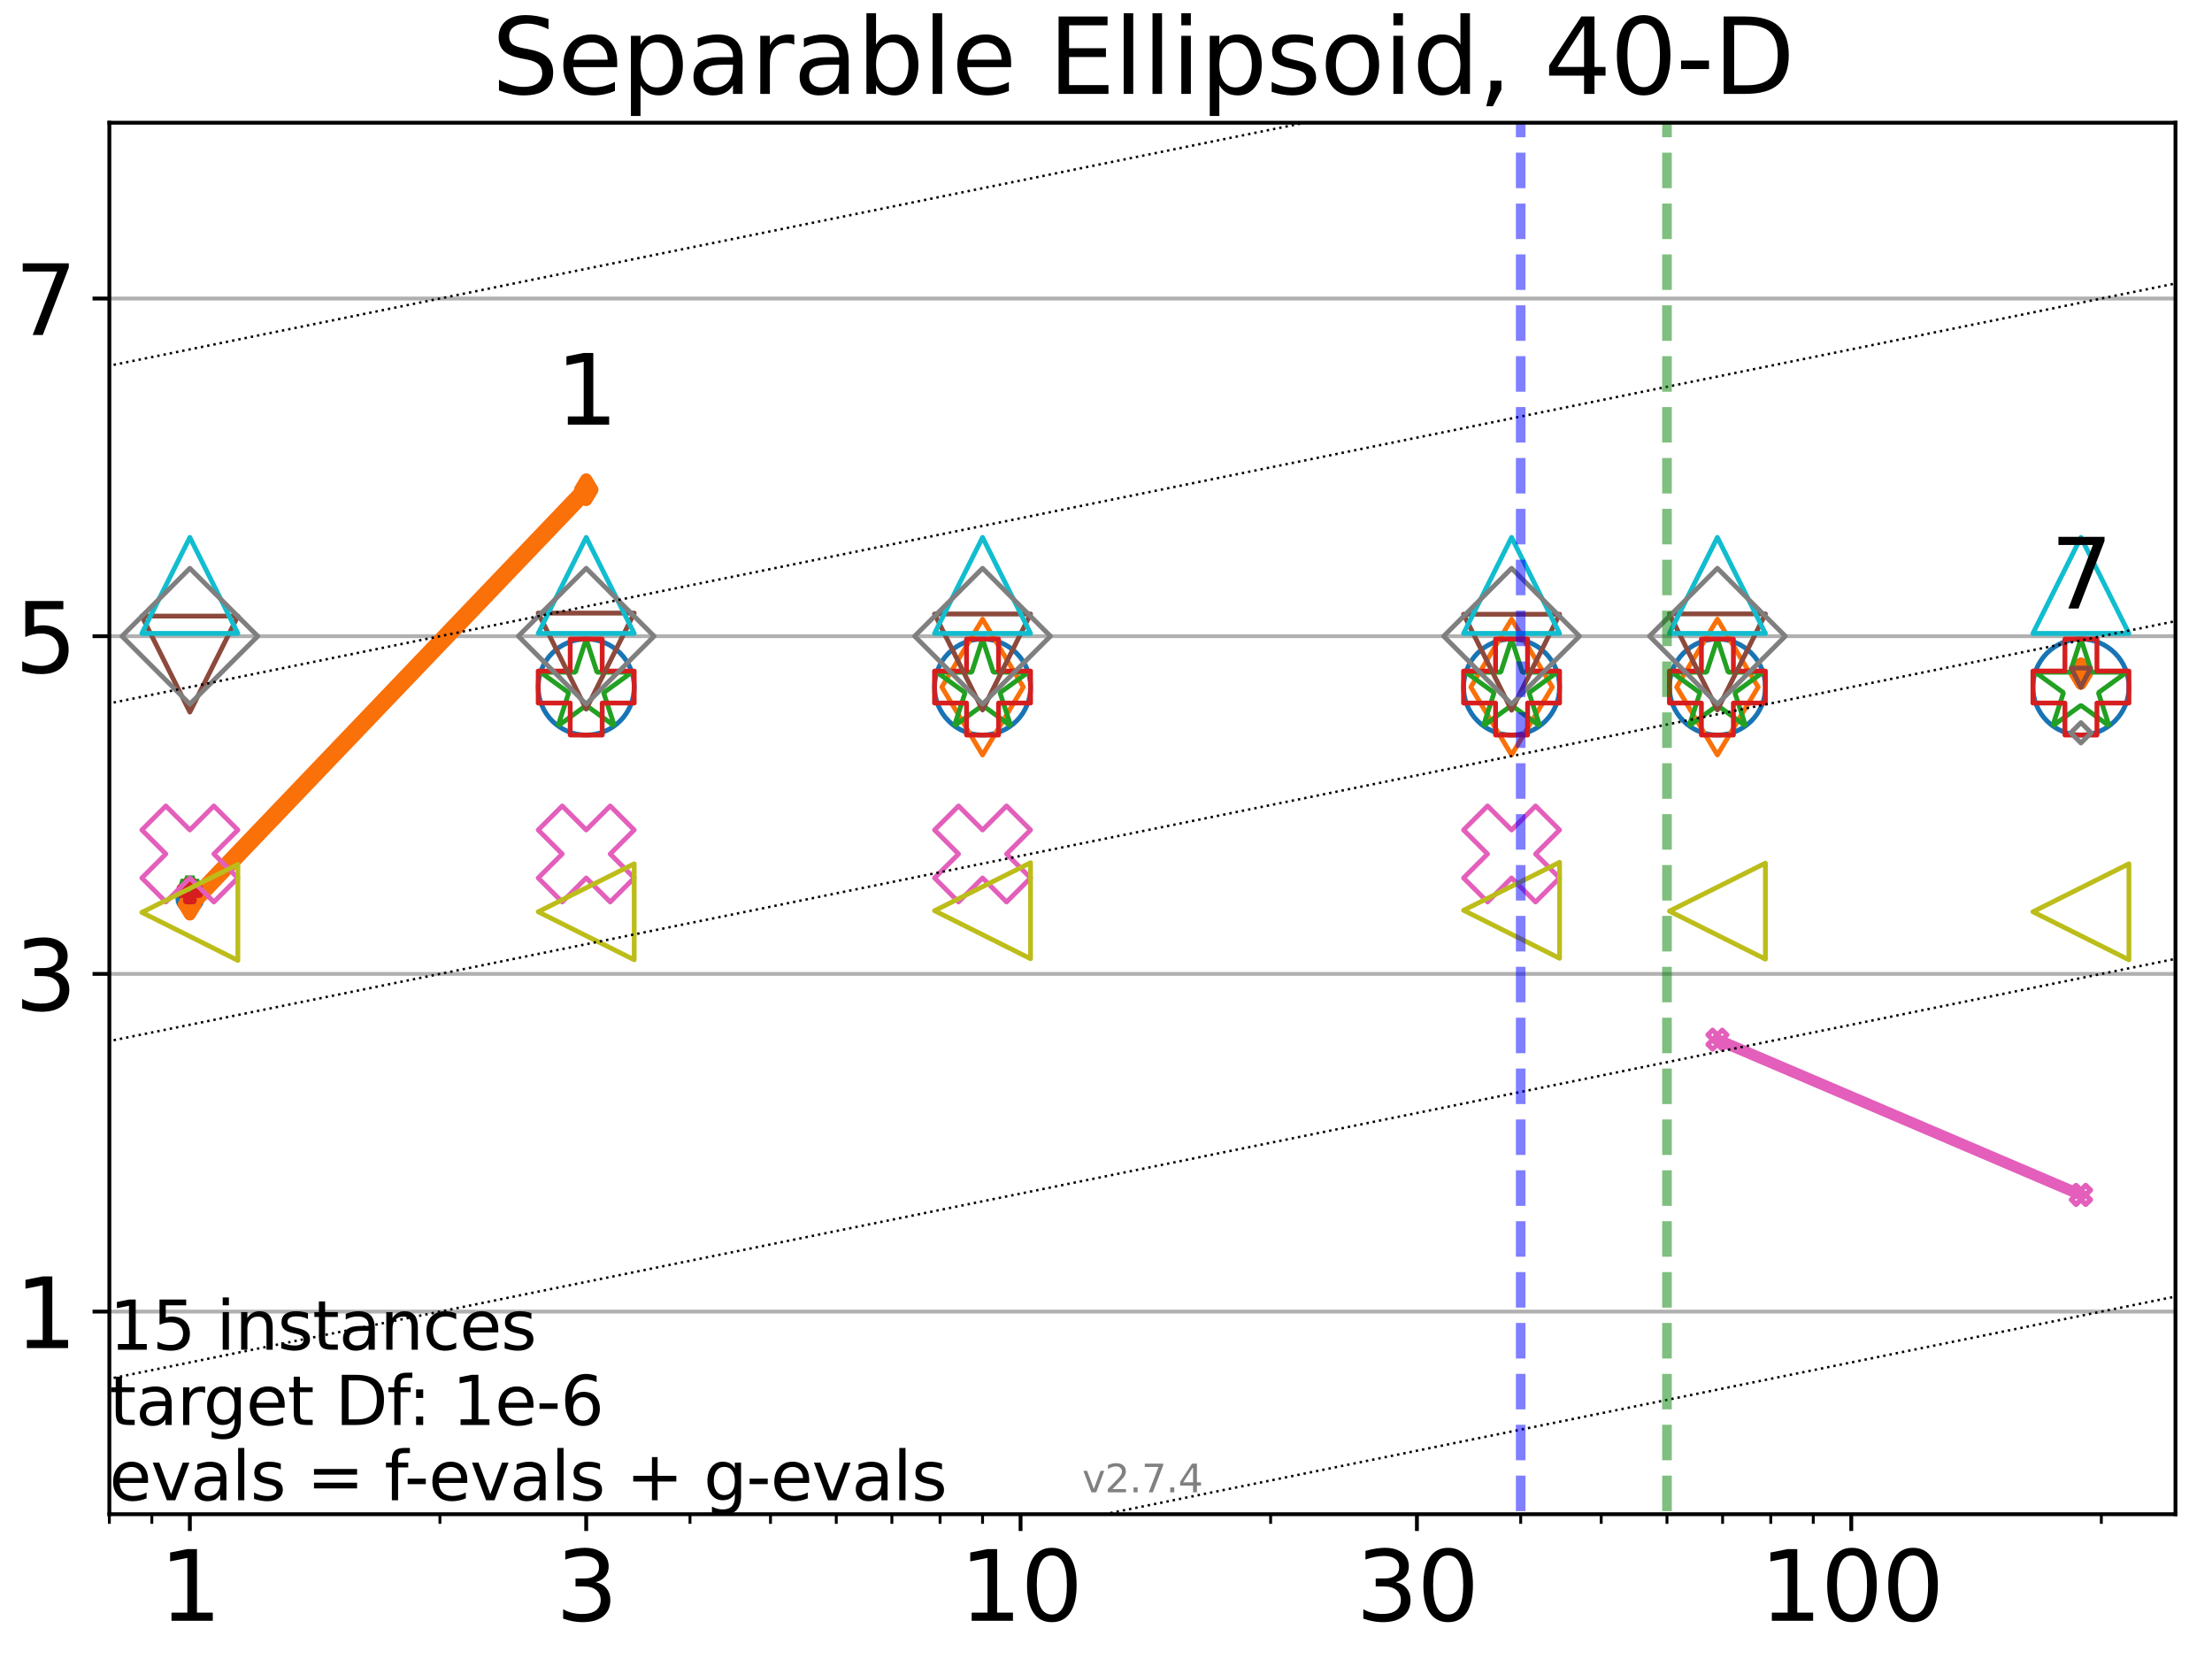 <?xml version="1.0" encoding="utf-8" standalone="no"?>
<!DOCTYPE svg PUBLIC "-//W3C//DTD SVG 1.1//EN"
  "http://www.w3.org/Graphics/SVG/1.1/DTD/svg11.dtd">
<svg xmlns:xlink="http://www.w3.org/1999/xlink" width="460.8pt" height="345.6pt" viewBox="0 0 460.8 345.6" xmlns="http://www.w3.org/2000/svg" version="1.1">
 <defs>
  <style type="text/css">*{stroke-linejoin: round; stroke-linecap: butt}</style>
 </defs>
 <g id="figure_1">
  <g id="patch_1">
   <path d="M 0 345.6 
L 460.8 345.6 
L 460.8 0 
L 0 0 
z
" style="fill: #ffffff"/>
  </g>
  <g id="axes_1">
   <g id="patch_2">
    <path d="M 22.78 315.44 
L 453.192 315.44 
L 453.192 25.56 
L 22.78 25.56 
z
" style="fill: #ffffff"/>
   </g>
   <g id="matplotlib.axis_1">
    <g id="xtick_1">
     <g id="line2d_1">
      <defs>
       <path id="mbb9d428364" d="M 0 0 
L 0 3.5 
" style="stroke: #000000; stroke-width: 0.8"/>
      </defs>
      <g>
       <use xlink:href="#mbb9d428364" x="39.55" y="315.44" style="stroke: #000000; stroke-width: 0.8"/>
      </g>
     </g>
     <g id="text_1">
      <!-- 1 -->
      <g transform="translate(33.188 337.637) scale(0.2 -0.2)">
       <defs>
        <path id="DejaVuSans-31" d="M 794 531 
L 1825 531 
L 1825 4091 
L 703 3866 
L 703 4441 
L 1819 4666 
L 2450 4666 
L 2450 531 
L 3481 531 
L 3481 0 
L 794 0 
L 794 531 
z
" transform="scale(0.016)"/>
       </defs>
       <use xlink:href="#DejaVuSans-31"/>
      </g>
     </g>
    </g>
    <g id="xtick_2">
     <g id="line2d_2">
      <g>
       <use xlink:href="#mbb9d428364" x="122.117" y="315.44" style="stroke: #000000; stroke-width: 0.8"/>
      </g>
     </g>
     <g id="text_2">
      <!-- 3 -->
      <g transform="translate(115.754 337.637) scale(0.2 -0.2)">
       <defs>
        <path id="DejaVuSans-33" d="M 2597 2516 
Q 3050 2419 3304 2112 
Q 3559 1806 3559 1356 
Q 3559 666 3084 287 
Q 2609 -91 1734 -91 
Q 1441 -91 1130 -33 
Q 819 25 488 141 
L 488 750 
Q 750 597 1062 519 
Q 1375 441 1716 441 
Q 2309 441 2620 675 
Q 2931 909 2931 1356 
Q 2931 1769 2642 2001 
Q 2353 2234 1838 2234 
L 1294 2234 
L 1294 2753 
L 1863 2753 
Q 2328 2753 2575 2939 
Q 2822 3125 2822 3475 
Q 2822 3834 2567 4026 
Q 2313 4219 1838 4219 
Q 1578 4219 1281 4162 
Q 984 4106 628 3988 
L 628 4550 
Q 988 4650 1302 4700 
Q 1616 4750 1894 4750 
Q 2613 4750 3031 4423 
Q 3450 4097 3450 3541 
Q 3450 3153 3228 2886 
Q 3006 2619 2597 2516 
z
" transform="scale(0.016)"/>
       </defs>
       <use xlink:href="#DejaVuSans-33"/>
      </g>
     </g>
    </g>
    <g id="xtick_3">
     <g id="line2d_3">
      <g>
       <use xlink:href="#mbb9d428364" x="212.602" y="315.44" style="stroke: #000000; stroke-width: 0.8"/>
      </g>
     </g>
     <g id="text_3">
      <!-- 10 -->
      <g transform="translate(199.877 337.637) scale(0.2 -0.2)">
       <defs>
        <path id="DejaVuSans-30" d="M 2034 4250 
Q 1547 4250 1301 3770 
Q 1056 3291 1056 2328 
Q 1056 1369 1301 889 
Q 1547 409 2034 409 
Q 2525 409 2770 889 
Q 3016 1369 3016 2328 
Q 3016 3291 2770 3770 
Q 2525 4250 2034 4250 
z
M 2034 4750 
Q 2819 4750 3233 4129 
Q 3647 3509 3647 2328 
Q 3647 1150 3233 529 
Q 2819 -91 2034 -91 
Q 1250 -91 836 529 
Q 422 1150 422 2328 
Q 422 3509 836 4129 
Q 1250 4750 2034 4750 
z
" transform="scale(0.016)"/>
       </defs>
       <use xlink:href="#DejaVuSans-31"/>
       <use xlink:href="#DejaVuSans-30" transform="translate(63.623 0)"/>
      </g>
     </g>
    </g>
    <g id="xtick_4">
     <g id="line2d_4">
      <g>
       <use xlink:href="#mbb9d428364" x="295.168" y="315.44" style="stroke: #000000; stroke-width: 0.8"/>
      </g>
     </g>
     <g id="text_4">
      <!-- 30 -->
      <g transform="translate(282.443 337.637) scale(0.2 -0.2)">
       <use xlink:href="#DejaVuSans-33"/>
       <use xlink:href="#DejaVuSans-30" transform="translate(63.623 0)"/>
      </g>
     </g>
    </g>
    <g id="xtick_5">
     <g id="line2d_5">
      <g>
       <use xlink:href="#mbb9d428364" x="385.653" y="315.44" style="stroke: #000000; stroke-width: 0.8"/>
      </g>
     </g>
     <g id="text_5">
      <!-- 100 -->
      <g transform="translate(366.565 337.637) scale(0.2 -0.2)">
       <use xlink:href="#DejaVuSans-31"/>
       <use xlink:href="#DejaVuSans-30" transform="translate(63.623 0)"/>
       <use xlink:href="#DejaVuSans-30" transform="translate(127.246 0)"/>
      </g>
     </g>
    </g>
    <g id="xtick_6">
     <g id="line2d_6">
      <defs>
       <path id="m662bdc5e8b" d="M 0 0 
L 0 2 
" style="stroke: #000000; stroke-width: 0.6"/>
      </defs>
      <g>
       <use xlink:href="#m662bdc5e8b" x="22.78" y="315.44" style="stroke: #000000; stroke-width: 0.6"/>
      </g>
     </g>
    </g>
    <g id="xtick_7">
     <g id="line2d_7">
      <g>
       <use xlink:href="#m662bdc5e8b" x="31.632" y="315.44" style="stroke: #000000; stroke-width: 0.6"/>
      </g>
     </g>
    </g>
    <g id="xtick_8">
     <g id="line2d_8">
      <g>
       <use xlink:href="#m662bdc5e8b" x="91.644" y="315.44" style="stroke: #000000; stroke-width: 0.6"/>
      </g>
     </g>
    </g>
    <g id="xtick_9">
     <g id="line2d_9">
      <g>
       <use xlink:href="#m662bdc5e8b" x="143.738" y="315.44" style="stroke: #000000; stroke-width: 0.6"/>
      </g>
     </g>
    </g>
    <g id="xtick_10">
     <g id="line2d_10">
      <g>
       <use xlink:href="#m662bdc5e8b" x="160.508" y="315.44" style="stroke: #000000; stroke-width: 0.6"/>
      </g>
     </g>
    </g>
    <g id="xtick_11">
     <g id="line2d_11">
      <g>
       <use xlink:href="#m662bdc5e8b" x="174.21" y="315.44" style="stroke: #000000; stroke-width: 0.6"/>
      </g>
     </g>
    </g>
    <g id="xtick_12">
     <g id="line2d_12">
      <g>
       <use xlink:href="#m662bdc5e8b" x="185.796" y="315.44" style="stroke: #000000; stroke-width: 0.6"/>
      </g>
     </g>
    </g>
    <g id="xtick_13">
     <g id="line2d_13">
      <g>
       <use xlink:href="#m662bdc5e8b" x="195.831" y="315.44" style="stroke: #000000; stroke-width: 0.6"/>
      </g>
     </g>
    </g>
    <g id="xtick_14">
     <g id="line2d_14">
      <g>
       <use xlink:href="#m662bdc5e8b" x="204.683" y="315.44" style="stroke: #000000; stroke-width: 0.6"/>
      </g>
     </g>
    </g>
    <g id="xtick_15">
     <g id="line2d_15">
      <g>
       <use xlink:href="#m662bdc5e8b" x="264.695" y="315.44" style="stroke: #000000; stroke-width: 0.6"/>
      </g>
     </g>
    </g>
    <g id="xtick_16">
     <g id="line2d_16">
      <g>
       <use xlink:href="#m662bdc5e8b" x="316.789" y="315.44" style="stroke: #000000; stroke-width: 0.6"/>
      </g>
     </g>
    </g>
    <g id="xtick_17">
     <g id="line2d_17">
      <g>
       <use xlink:href="#m662bdc5e8b" x="333.559" y="315.44" style="stroke: #000000; stroke-width: 0.6"/>
      </g>
     </g>
    </g>
    <g id="xtick_18">
     <g id="line2d_18">
      <g>
       <use xlink:href="#m662bdc5e8b" x="347.262" y="315.44" style="stroke: #000000; stroke-width: 0.6"/>
      </g>
     </g>
    </g>
    <g id="xtick_19">
     <g id="line2d_19">
      <g>
       <use xlink:href="#m662bdc5e8b" x="358.847" y="315.44" style="stroke: #000000; stroke-width: 0.6"/>
      </g>
     </g>
    </g>
    <g id="xtick_20">
     <g id="line2d_20">
      <g>
       <use xlink:href="#m662bdc5e8b" x="368.882" y="315.44" style="stroke: #000000; stroke-width: 0.6"/>
      </g>
     </g>
    </g>
    <g id="xtick_21">
     <g id="line2d_21">
      <g>
       <use xlink:href="#m662bdc5e8b" x="377.734" y="315.44" style="stroke: #000000; stroke-width: 0.6"/>
      </g>
     </g>
    </g>
    <g id="xtick_22">
     <g id="line2d_22">
      <g>
       <use xlink:href="#m662bdc5e8b" x="437.746" y="315.44" style="stroke: #000000; stroke-width: 0.6"/>
      </g>
     </g>
    </g>
   </g>
   <g id="matplotlib.axis_2">
    <g id="ytick_1">
     <g id="line2d_23">
      <path d="M 22.78 273.232 
L 453.192 273.232 
" clip-path="url(#pf08693a554)" style="fill: none; stroke: #b0b0b0; stroke-width: 0.8; stroke-linecap: square"/>
     </g>
     <g id="line2d_24">
      <defs>
       <path id="med0f0e13bd" d="M 0 0 
L -3.5 0 
" style="stroke: #000000; stroke-width: 0.8"/>
      </defs>
      <g>
       <use xlink:href="#med0f0e13bd" x="22.78" y="273.232" style="stroke: #000000; stroke-width: 0.8"/>
      </g>
     </g>
     <g id="text_6">
      <!-- 1 -->
      <g transform="translate(3.055 280.83) scale(0.2 -0.2)">
       <use xlink:href="#DejaVuSans-31"/>
      </g>
     </g>
    </g>
    <g id="ytick_2">
     <g id="line2d_25">
      <path d="M 22.78 202.884 
L 453.192 202.884 
" clip-path="url(#pf08693a554)" style="fill: none; stroke: #b0b0b0; stroke-width: 0.8; stroke-linecap: square"/>
     </g>
     <g id="line2d_26">
      <g>
       <use xlink:href="#med0f0e13bd" x="22.78" y="202.884" style="stroke: #000000; stroke-width: 0.8"/>
      </g>
     </g>
     <g id="text_7">
      <!-- 3 -->
      <g transform="translate(3.055 210.483) scale(0.2 -0.2)">
       <use xlink:href="#DejaVuSans-33"/>
      </g>
     </g>
    </g>
    <g id="ytick_3">
     <g id="line2d_27">
      <path d="M 22.78 132.537 
L 453.192 132.537 
" clip-path="url(#pf08693a554)" style="fill: none; stroke: #b0b0b0; stroke-width: 0.8; stroke-linecap: square"/>
     </g>
     <g id="line2d_28">
      <g>
       <use xlink:href="#med0f0e13bd" x="22.78" y="132.537" style="stroke: #000000; stroke-width: 0.8"/>
      </g>
     </g>
     <g id="text_8">
      <!-- 5 -->
      <g transform="translate(3.055 140.135) scale(0.2 -0.2)">
       <defs>
        <path id="DejaVuSans-35" d="M 691 4666 
L 3169 4666 
L 3169 4134 
L 1269 4134 
L 1269 2991 
Q 1406 3038 1543 3061 
Q 1681 3084 1819 3084 
Q 2600 3084 3056 2656 
Q 3513 2228 3513 1497 
Q 3513 744 3044 326 
Q 2575 -91 1722 -91 
Q 1428 -91 1123 -41 
Q 819 9 494 109 
L 494 744 
Q 775 591 1075 516 
Q 1375 441 1709 441 
Q 2250 441 2565 725 
Q 2881 1009 2881 1497 
Q 2881 1984 2565 2268 
Q 2250 2553 1709 2553 
Q 1456 2553 1204 2497 
Q 953 2441 691 2322 
L 691 4666 
z
" transform="scale(0.016)"/>
       </defs>
       <use xlink:href="#DejaVuSans-35"/>
      </g>
     </g>
    </g>
    <g id="ytick_4">
     <g id="line2d_29">
      <path d="M 22.78 62.19 
L 453.192 62.19 
" clip-path="url(#pf08693a554)" style="fill: none; stroke: #b0b0b0; stroke-width: 0.8; stroke-linecap: square"/>
     </g>
     <g id="line2d_30">
      <g>
       <use xlink:href="#med0f0e13bd" x="22.78" y="62.19" style="stroke: #000000; stroke-width: 0.8"/>
      </g>
     </g>
     <g id="text_9">
      <!-- 7 -->
      <g transform="translate(3.055 69.788) scale(0.2 -0.2)">
       <defs>
        <path id="DejaVuSans-37" d="M 525 4666 
L 3525 4666 
L 3525 4397 
L 1831 0 
L 1172 0 
L 2766 4134 
L 525 4134 
L 525 4666 
z
" transform="scale(0.016)"/>
       </defs>
       <use xlink:href="#DejaVuSans-37"/>
      </g>
     </g>
    </g>
   </g>
   <g id="line2d_31">
    <path d="M 39.55 187.21 
" clip-path="url(#pf08693a554)" style="fill: none; stroke: #1874b4; stroke-width: 4; stroke-linecap: square"/>
    <defs>
     <path id="m5283e5c98b" d="M 0 1.5 
C 0.398 1.5 0.779 1.342 1.061 1.061 
C 1.342 0.779 1.5 0.398 1.5 0 
C 1.5 -0.398 1.342 -0.779 1.061 -1.061 
C 0.779 -1.342 0.398 -1.5 0 -1.5 
C -0.398 -1.5 -0.779 -1.342 -1.061 -1.061 
C -1.342 -0.779 -1.5 -0.398 -1.5 0 
C -1.5 0.398 -1.342 0.779 -1.061 1.061 
C -0.779 1.342 -0.398 1.5 0 1.5 
z
" style="stroke: #1874b4; stroke-width: 3"/>
    </defs>
    <g clip-path="url(#pf08693a554)">
     <use xlink:href="#m5283e5c98b" x="39.55" y="187.21" style="fill-opacity: 0; stroke: #1874b4; stroke-width: 3"/>
    </g>
   </g>
   <g id="line2d_32">
    <defs>
     <path id="m7f75721734" d="M 0 10 
C 2.652 10 5.196 8.946 7.071 7.071 
C 8.946 5.196 10 2.652 10 0 
C 10 -2.652 8.946 -5.196 7.071 -7.071 
C 5.196 -8.946 2.652 -10 0 -10 
C -2.652 -10 -5.196 -8.946 -7.071 -7.071 
C -8.946 -5.196 -10 -2.652 -10 0 
C -10 2.652 -8.946 5.196 -7.071 7.071 
C -5.196 8.946 -2.652 10 0 10 
z
" style="stroke: #1874b4"/>
    </defs>
    <g clip-path="url(#pf08693a554)">
     <use xlink:href="#m7f75721734" x="122.117" y="143.12" style="fill-opacity: 0; stroke: #1874b4"/>
     <use xlink:href="#m7f75721734" x="204.683" y="143.124" style="fill-opacity: 0; stroke: #1874b4"/>
     <use xlink:href="#m7f75721734" x="314.886" y="143.125" style="fill-opacity: 0; stroke: #1874b4"/>
     <use xlink:href="#m7f75721734" x="357.765" y="143.125" style="fill-opacity: 0; stroke: #1874b4"/>
     <use xlink:href="#m7f75721734" x="433.495" y="143.122" style="fill-opacity: 0; stroke: #1874b4"/>
    </g>
   </g>
   <g id="line2d_33"/>
   <g id="line2d_34">
    <path d="M 39.55 188.393 
L 122.117 102.014 
" clip-path="url(#pf08693a554)" style="fill: none; stroke: #fa7009; stroke-width: 3.667; stroke-linecap: square"/>
    <defs>
     <path id="mf5f5d7f299" d="M 0 2.121 
L 1.273 0 
L 0 -2.121 
L -1.273 0 
z
" style="stroke: #fa7009; stroke-width: 2.5; stroke-linejoin: miter"/>
    </defs>
    <g clip-path="url(#pf08693a554)">
     <use xlink:href="#mf5f5d7f299" x="39.55" y="188.393" style="fill-opacity: 0; stroke: #fa7009; stroke-width: 2.5; stroke-linejoin: miter"/>
     <use xlink:href="#mf5f5d7f299" x="122.117" y="102.014" style="fill-opacity: 0; stroke: #fa7009; stroke-width: 2.5; stroke-linejoin: miter"/>
    </g>
   </g>
   <g id="line2d_35">
    <path d="M 122.117 102.014 
" clip-path="url(#pf08693a554)" style="fill: none; stroke: #fa7009; stroke-width: 3.667; stroke-linecap: square"/>
    <g clip-path="url(#pf08693a554)">
     <use xlink:href="#mf5f5d7f299" x="122.117" y="102.014" style="fill-opacity: 0; stroke: #fa7009; stroke-width: 2.5; stroke-linejoin: miter"/>
    </g>
   </g>
   <g id="line2d_36">
    <path d="M 433.495 140.319 
" clip-path="url(#pf08693a554)" style="fill: none; stroke: #fa7009; stroke-width: 3.667; stroke-linecap: square"/>
    <g clip-path="url(#pf08693a554)">
     <use xlink:href="#mf5f5d7f299" x="433.495" y="140.319" style="fill-opacity: 0; stroke: #fa7009; stroke-width: 2.5; stroke-linejoin: miter"/>
    </g>
   </g>
   <g id="line2d_37">
    <defs>
     <path id="m930d83df52" d="M 0 14.142 
L 8.485 0 
L 0 -14.142 
L -8.485 0 
z
" style="stroke: #fa7009; stroke-linejoin: miter"/>
    </defs>
    <g clip-path="url(#pf08693a554)">
     <use xlink:href="#m930d83df52" x="204.683" y="143.122" style="fill-opacity: 0; stroke: #fa7009; stroke-linejoin: miter"/>
     <use xlink:href="#m930d83df52" x="314.886" y="143.124" style="fill-opacity: 0; stroke: #fa7009; stroke-linejoin: miter"/>
     <use xlink:href="#m930d83df52" x="357.765" y="143.125" style="fill-opacity: 0; stroke: #fa7009; stroke-linejoin: miter"/>
    </g>
   </g>
   <g id="line2d_38"/>
   <g id="line2d_39">
    <path d="M 39.55 184.671 
" clip-path="url(#pf08693a554)" style="fill: none; stroke: #22a022; stroke-width: 3.333; stroke-linecap: square"/>
    <defs>
     <path id="ma705713942" d="M 0 -2 
L -0.449 -0.618 
L -1.902 -0.618 
L -0.727 0.236 
L -1.176 1.618 
L -0 0.764 
L 1.176 1.618 
L 0.727 0.236 
L 1.902 -0.618 
L 0.449 -0.618 
z
" style="stroke: #22a022; stroke-width: 2; stroke-linejoin: bevel"/>
    </defs>
    <g clip-path="url(#pf08693a554)">
     <use xlink:href="#ma705713942" x="39.55" y="184.671" style="fill-opacity: 0; stroke: #22a022; stroke-width: 2; stroke-linejoin: bevel"/>
    </g>
   </g>
   <g id="line2d_40">
    <defs>
     <path id="m748e27e052" d="M 0 -10 
L -2.245 -3.09 
L -9.511 -3.09 
L -3.633 1.18 
L -5.878 8.09 
L -0 3.82 
L 5.878 8.09 
L 3.633 1.18 
L 9.511 -3.09 
L 2.245 -3.09 
z
" style="stroke: #22a022; stroke-linejoin: bevel"/>
    </defs>
    <g clip-path="url(#pf08693a554)">
     <use xlink:href="#m748e27e052" x="122.117" y="143.125" style="fill-opacity: 0; stroke: #22a022; stroke-linejoin: bevel"/>
     <use xlink:href="#m748e27e052" x="204.683" y="143.125" style="fill-opacity: 0; stroke: #22a022; stroke-linejoin: bevel"/>
     <use xlink:href="#m748e27e052" x="314.886" y="143.125" style="fill-opacity: 0; stroke: #22a022; stroke-linejoin: bevel"/>
     <use xlink:href="#m748e27e052" x="357.765" y="143.125" style="fill-opacity: 0; stroke: #22a022; stroke-linejoin: bevel"/>
     <use xlink:href="#m748e27e052" x="433.495" y="143.122" style="fill-opacity: 0; stroke: #22a022; stroke-linejoin: bevel"/>
    </g>
   </g>
   <g id="line2d_41"/>
   <g id="line2d_42">
    <path d="M 39.55 185.631 
" clip-path="url(#pf08693a554)" style="fill: none; stroke: #d61e1f; stroke-width: 3; stroke-linecap: square"/>
    <defs>
     <path id="mcc472e7dfc" d="M -0.667 2 
L 0.667 2 
L 0.667 0.667 
L 2 0.667 
L 2 -0.667 
L 0.667 -0.667 
L 0.667 -2 
L -0.667 -2 
L -0.667 -0.667 
L -2 -0.667 
L -2 0.667 
L -0.667 0.667 
z
" style="stroke: #d61e1f; stroke-width: 1.5; stroke-linejoin: miter"/>
    </defs>
    <g clip-path="url(#pf08693a554)">
     <use xlink:href="#mcc472e7dfc" x="39.55" y="185.631" style="fill-opacity: 0; stroke: #d61e1f; stroke-width: 1.5; stroke-linejoin: miter"/>
    </g>
   </g>
   <g id="line2d_43">
    <defs>
     <path id="mbd553c4e86" d="M -3.333 10 
L 3.333 10 
L 3.333 3.333 
L 10 3.333 
L 10 -3.333 
L 3.333 -3.333 
L 3.333 -10 
L -3.333 -10 
L -3.333 -3.333 
L -10 -3.333 
L -10 3.333 
L -3.333 3.333 
z
" style="stroke: #d61e1f; stroke-linejoin: miter"/>
    </defs>
    <g clip-path="url(#pf08693a554)">
     <use xlink:href="#mbd553c4e86" x="122.117" y="143.125" style="fill-opacity: 0; stroke: #d61e1f; stroke-linejoin: miter"/>
     <use xlink:href="#mbd553c4e86" x="204.683" y="143.125" style="fill-opacity: 0; stroke: #d61e1f; stroke-linejoin: miter"/>
     <use xlink:href="#mbd553c4e86" x="314.886" y="143.125" style="fill-opacity: 0; stroke: #d61e1f; stroke-linejoin: miter"/>
     <use xlink:href="#mbd553c4e86" x="357.765" y="143.125" style="fill-opacity: 0; stroke: #d61e1f; stroke-linejoin: miter"/>
     <use xlink:href="#mbd553c4e86" x="433.495" y="143.122" style="fill-opacity: 0; stroke: #d61e1f; stroke-linejoin: miter"/>
    </g>
   </g>
   <g id="line2d_44"/>
   <g id="line2d_45">
    <path d="M 433.495 141.175 
" clip-path="url(#pf08693a554)" style="fill: none; stroke: #8c493c; stroke-width: 2.667; stroke-linecap: square"/>
    <defs>
     <path id="m5167c5504e" d="M -0 2 
L 2 -2 
L -2 -2 
z
" style="stroke: #8c493c; stroke-linejoin: miter"/>
    </defs>
    <g clip-path="url(#pf08693a554)">
     <use xlink:href="#m5167c5504e" x="433.495" y="141.175" style="fill-opacity: 0; stroke: #8c493c; stroke-linejoin: miter"/>
    </g>
   </g>
   <g id="line2d_46">
    <defs>
     <path id="mbc90f64566" d="M -0 10 
L 10 -10 
L -10 -10 
z
" style="stroke: #8c493c; stroke-linejoin: miter"/>
    </defs>
    <g clip-path="url(#pf08693a554)">
     <use xlink:href="#mbc90f64566" x="39.55" y="138.346" style="fill-opacity: 0; stroke: #8c493c; stroke-linejoin: miter"/>
     <use xlink:href="#mbc90f64566" x="122.117" y="137.721" style="fill-opacity: 0; stroke: #8c493c; stroke-linejoin: miter"/>
     <use xlink:href="#mbc90f64566" x="204.683" y="137.907" style="fill-opacity: 0; stroke: #8c493c; stroke-linejoin: miter"/>
     <use xlink:href="#mbc90f64566" x="314.886" y="137.958" style="fill-opacity: 0; stroke: #8c493c; stroke-linejoin: miter"/>
     <use xlink:href="#mbc90f64566" x="357.765" y="137.89" style="fill-opacity: 0; stroke: #8c493c; stroke-linejoin: miter"/>
    </g>
   </g>
   <g id="line2d_47"/>
   <g id="line2d_48">
    <path d="M 357.765 216.578 
L 433.495 248.921 
" clip-path="url(#pf08693a554)" style="fill: none; stroke: #e35fbb; stroke-width: 2.333; stroke-linecap: square"/>
    <defs>
     <path id="m8dbe4d301c" d="M -1 2 
L 0 1 
L 1 2 
L 2 1 
L 1 0 
L 2 -1 
L 1 -2 
L 0 -1 
L -1 -2 
L -2 -1 
L -1 0 
L -2 1 
z
" style="stroke: #e35fbb; stroke-linejoin: miter"/>
    </defs>
    <g clip-path="url(#pf08693a554)">
     <use xlink:href="#m8dbe4d301c" x="357.765" y="216.578" style="fill-opacity: 0; stroke: #e35fbb; stroke-linejoin: miter"/>
     <use xlink:href="#m8dbe4d301c" x="433.495" y="248.921" style="fill-opacity: 0; stroke: #e35fbb; stroke-linejoin: miter"/>
    </g>
   </g>
   <g id="line2d_49">
    <path d="M 433.495 248.921 
" clip-path="url(#pf08693a554)" style="fill: none; stroke: #e35fbb; stroke-width: 2.333; stroke-linecap: square"/>
    <g clip-path="url(#pf08693a554)">
     <use xlink:href="#m8dbe4d301c" x="433.495" y="248.921" style="fill-opacity: 0; stroke: #e35fbb; stroke-linejoin: miter"/>
    </g>
   </g>
   <g id="line2d_50">
    <defs>
     <path id="m5093fed5e8" d="M -5 10 
L 0 5 
L 5 10 
L 10 5 
L 5 0 
L 10 -5 
L 5 -10 
L 0 -5 
L -5 -10 
L -10 -5 
L -5 0 
L -10 5 
z
" style="stroke: #e35fbb; stroke-linejoin: miter"/>
    </defs>
    <g clip-path="url(#pf08693a554)">
     <use xlink:href="#m5093fed5e8" x="39.55" y="177.896" style="fill-opacity: 0; stroke: #e35fbb; stroke-linejoin: miter"/>
     <use xlink:href="#m5093fed5e8" x="122.117" y="177.896" style="fill-opacity: 0; stroke: #e35fbb; stroke-linejoin: miter"/>
     <use xlink:href="#m5093fed5e8" x="204.683" y="177.896" style="fill-opacity: 0; stroke: #e35fbb; stroke-linejoin: miter"/>
     <use xlink:href="#m5093fed5e8" x="314.886" y="177.896" style="fill-opacity: 0; stroke: #e35fbb; stroke-linejoin: miter"/>
    </g>
   </g>
   <g id="line2d_51"/>
   <g id="line2d_52">
    <defs>
     <path id="me860675b24" d="M 0 -10 
L -10 10 
L 10 10 
z
" style="stroke: #11bdcf; stroke-linejoin: miter"/>
    </defs>
    <g clip-path="url(#pf08693a554)">
     <use xlink:href="#me860675b24" x="39.55" y="121.949" style="fill-opacity: 0; stroke: #11bdcf; stroke-linejoin: miter"/>
     <use xlink:href="#me860675b24" x="122.117" y="121.949" style="fill-opacity: 0; stroke: #11bdcf; stroke-linejoin: miter"/>
     <use xlink:href="#me860675b24" x="204.683" y="121.949" style="fill-opacity: 0; stroke: #11bdcf; stroke-linejoin: miter"/>
     <use xlink:href="#me860675b24" x="314.886" y="121.949" style="fill-opacity: 0; stroke: #11bdcf; stroke-linejoin: miter"/>
     <use xlink:href="#me860675b24" x="357.765" y="121.949" style="fill-opacity: 0; stroke: #11bdcf; stroke-linejoin: miter"/>
     <use xlink:href="#me860675b24" x="433.495" y="121.949" style="fill-opacity: 0; stroke: #11bdcf; stroke-linejoin: miter"/>
    </g>
   </g>
   <g id="line2d_53"/>
   <g id="line2d_54">
    <path d="M 433.495 152.659 
" clip-path="url(#pf08693a554)" style="fill: none; stroke: #7f7f7f; stroke-width: 2; stroke-linecap: square"/>
    <defs>
     <path id="me7c13704ef" d="M 0 2.121 
L 2.121 0 
L 0 -2.121 
L -2.121 0 
z
" style="stroke: #7f7f7f; stroke-linejoin: miter"/>
    </defs>
    <g clip-path="url(#pf08693a554)">
     <use xlink:href="#me7c13704ef" x="433.495" y="152.659" style="fill-opacity: 0; stroke: #7f7f7f; stroke-linejoin: miter"/>
    </g>
   </g>
   <g id="line2d_55">
    <defs>
     <path id="m743c7f0495" d="M 0 14.142 
L 14.142 0 
L 0 -14.142 
L -14.142 0 
z
" style="stroke: #7f7f7f; stroke-linejoin: miter"/>
    </defs>
    <g clip-path="url(#pf08693a554)">
     <use xlink:href="#m743c7f0495" x="39.55" y="132.534" style="fill-opacity: 0; stroke: #7f7f7f; stroke-linejoin: miter"/>
     <use xlink:href="#m743c7f0495" x="122.117" y="132.528" style="fill-opacity: 0; stroke: #7f7f7f; stroke-linejoin: miter"/>
     <use xlink:href="#m743c7f0495" x="204.683" y="132.529" style="fill-opacity: 0; stroke: #7f7f7f; stroke-linejoin: miter"/>
     <use xlink:href="#m743c7f0495" x="314.886" y="132.53" style="fill-opacity: 0; stroke: #7f7f7f; stroke-linejoin: miter"/>
     <use xlink:href="#m743c7f0495" x="357.765" y="132.526" style="fill-opacity: 0; stroke: #7f7f7f; stroke-linejoin: miter"/>
    </g>
   </g>
   <g id="line2d_56"/>
   <g id="line2d_57">
    <defs>
     <path id="me8ea9cf6ea" d="M -10 -0 
L 10 10 
L 10 -10 
z
" style="stroke: #bcbd1a; stroke-linejoin: miter"/>
    </defs>
    <g clip-path="url(#pf08693a554)">
     <use xlink:href="#me8ea9cf6ea" x="39.55" y="190.066" style="fill-opacity: 0; stroke: #bcbd1a; stroke-linejoin: miter"/>
     <use xlink:href="#me8ea9cf6ea" x="122.117" y="189.943" style="fill-opacity: 0; stroke: #bcbd1a; stroke-linejoin: miter"/>
     <use xlink:href="#me8ea9cf6ea" x="204.683" y="189.718" style="fill-opacity: 0; stroke: #bcbd1a; stroke-linejoin: miter"/>
     <use xlink:href="#me8ea9cf6ea" x="314.886" y="189.631" style="fill-opacity: 0; stroke: #bcbd1a; stroke-linejoin: miter"/>
     <use xlink:href="#me8ea9cf6ea" x="357.765" y="189.802" style="fill-opacity: 0; stroke: #bcbd1a; stroke-linejoin: miter"/>
     <use xlink:href="#me8ea9cf6ea" x="433.495" y="189.945" style="fill-opacity: 0; stroke: #bcbd1a; stroke-linejoin: miter"/>
    </g>
   </g>
   <g id="line2d_58"/>
   <g id="line2d_59">
    <path d="M 76.781 346.6 
L 461.8 268.343 
" clip-path="url(#pf08693a554)" style="fill: none; stroke-dasharray: 0.5,0.825; stroke-dashoffset: 0; stroke: #000000; stroke-width: 0.5"/>
   </g>
   <g id="line2d_60">
    <path d="M -1 292.062 
L 461.8 197.995 
" clip-path="url(#pf08693a554)" style="fill: none; stroke-dasharray: 0.5,0.825; stroke-dashoffset: 0; stroke: #000000; stroke-width: 0.5"/>
   </g>
   <g id="line2d_61">
    <path d="M -1 221.715 
L 461.8 127.648 
" clip-path="url(#pf08693a554)" style="fill: none; stroke-dasharray: 0.5,0.825; stroke-dashoffset: 0; stroke: #000000; stroke-width: 0.5"/>
   </g>
   <g id="line2d_62">
    <path d="M -1 151.367 
L 461.8 57.301 
" clip-path="url(#pf08693a554)" style="fill: none; stroke-dasharray: 0.5,0.825; stroke-dashoffset: 0; stroke: #000000; stroke-width: 0.5"/>
   </g>
   <g id="line2d_63">
    <path d="M -1 81.02 
L 402.531 -1 
" clip-path="url(#pf08693a554)" style="fill: none; stroke-dasharray: 0.5,0.825; stroke-dashoffset: 0; stroke: #000000; stroke-width: 0.5"/>
   </g>
   <g id="LineCollection_1">
    <path d="M 316.789 346.6 
L 316.789 25.56 
" clip-path="url(#pf08693a554)" style="fill: none; stroke-dasharray: 7.4,3.2; stroke-dashoffset: 0; stroke: #0000ff; stroke-opacity: 0.5; stroke-width: 2"/>
   </g>
   <g id="LineCollection_2">
    <path d="M 347.262 346.6 
L 347.262 25.56 
" clip-path="url(#pf08693a554)" style="fill: none; stroke-dasharray: 7.4,3.2; stroke-dashoffset: 0; stroke: #008000; stroke-opacity: 0.5; stroke-width: 2"/>
   </g>
   <g id="patch_3">
    <path d="M 22.78 315.44 
L 22.78 25.56 
" style="fill: none; stroke: #000000; stroke-width: 0.8; stroke-linejoin: miter; stroke-linecap: square"/>
   </g>
   <g id="patch_4">
    <path d="M 453.192 315.44 
L 453.192 25.56 
" style="fill: none; stroke: #000000; stroke-width: 0.8; stroke-linejoin: miter; stroke-linecap: square"/>
   </g>
   <g id="patch_5">
    <path d="M 22.78 315.44 
L 453.192 315.44 
" style="fill: none; stroke: #000000; stroke-width: 0.8; stroke-linejoin: miter; stroke-linecap: square"/>
   </g>
   <g id="patch_6">
    <path d="M 22.78 25.56 
L 453.192 25.56 
" style="fill: none; stroke: #000000; stroke-width: 0.8; stroke-linejoin: miter; stroke-linecap: square"/>
   </g>
   <g id="text_10">
    <!-- 1 -->
    <g transform="translate(115.754 88.457) scale(0.2 -0.2)">
     <use xlink:href="#DejaVuSans-31"/>
    </g>
   </g>
   <g id="text_11">
    <!-- 7 -->
    <g transform="translate(427.132 126.762) scale(0.2 -0.2)">
     <use xlink:href="#DejaVuSans-37"/>
    </g>
   </g>
   <g id="text_12">
    <!-- 15 instances -->
    <g transform="translate(22.78 281.175) scale(0.14 -0.14)">
     <defs>
      <path id="DejaVuSans-20" transform="scale(0.016)"/>
      <path id="DejaVuSans-69" d="M 603 3500 
L 1178 3500 
L 1178 0 
L 603 0 
L 603 3500 
z
M 603 4863 
L 1178 4863 
L 1178 4134 
L 603 4134 
L 603 4863 
z
" transform="scale(0.016)"/>
      <path id="DejaVuSans-6e" d="M 3513 2113 
L 3513 0 
L 2938 0 
L 2938 2094 
Q 2938 2591 2744 2837 
Q 2550 3084 2163 3084 
Q 1697 3084 1428 2787 
Q 1159 2491 1159 1978 
L 1159 0 
L 581 0 
L 581 3500 
L 1159 3500 
L 1159 2956 
Q 1366 3272 1645 3428 
Q 1925 3584 2291 3584 
Q 2894 3584 3203 3211 
Q 3513 2838 3513 2113 
z
" transform="scale(0.016)"/>
      <path id="DejaVuSans-73" d="M 2834 3397 
L 2834 2853 
Q 2591 2978 2328 3040 
Q 2066 3103 1784 3103 
Q 1356 3103 1142 2972 
Q 928 2841 928 2578 
Q 928 2378 1081 2264 
Q 1234 2150 1697 2047 
L 1894 2003 
Q 2506 1872 2764 1633 
Q 3022 1394 3022 966 
Q 3022 478 2636 193 
Q 2250 -91 1575 -91 
Q 1294 -91 989 -36 
Q 684 19 347 128 
L 347 722 
Q 666 556 975 473 
Q 1284 391 1588 391 
Q 1994 391 2212 530 
Q 2431 669 2431 922 
Q 2431 1156 2273 1281 
Q 2116 1406 1581 1522 
L 1381 1569 
Q 847 1681 609 1914 
Q 372 2147 372 2553 
Q 372 3047 722 3315 
Q 1072 3584 1716 3584 
Q 2034 3584 2315 3537 
Q 2597 3491 2834 3397 
z
" transform="scale(0.016)"/>
      <path id="DejaVuSans-74" d="M 1172 4494 
L 1172 3500 
L 2356 3500 
L 2356 3053 
L 1172 3053 
L 1172 1153 
Q 1172 725 1289 603 
Q 1406 481 1766 481 
L 2356 481 
L 2356 0 
L 1766 0 
Q 1100 0 847 248 
Q 594 497 594 1153 
L 594 3053 
L 172 3053 
L 172 3500 
L 594 3500 
L 594 4494 
L 1172 4494 
z
" transform="scale(0.016)"/>
      <path id="DejaVuSans-61" d="M 2194 1759 
Q 1497 1759 1228 1600 
Q 959 1441 959 1056 
Q 959 750 1161 570 
Q 1363 391 1709 391 
Q 2188 391 2477 730 
Q 2766 1069 2766 1631 
L 2766 1759 
L 2194 1759 
z
M 3341 1997 
L 3341 0 
L 2766 0 
L 2766 531 
Q 2569 213 2275 61 
Q 1981 -91 1556 -91 
Q 1019 -91 701 211 
Q 384 513 384 1019 
Q 384 1609 779 1909 
Q 1175 2209 1959 2209 
L 2766 2209 
L 2766 2266 
Q 2766 2663 2505 2880 
Q 2244 3097 1772 3097 
Q 1472 3097 1187 3025 
Q 903 2953 641 2809 
L 641 3341 
Q 956 3463 1253 3523 
Q 1550 3584 1831 3584 
Q 2591 3584 2966 3190 
Q 3341 2797 3341 1997 
z
" transform="scale(0.016)"/>
      <path id="DejaVuSans-63" d="M 3122 3366 
L 3122 2828 
Q 2878 2963 2633 3030 
Q 2388 3097 2138 3097 
Q 1578 3097 1268 2742 
Q 959 2388 959 1747 
Q 959 1106 1268 751 
Q 1578 397 2138 397 
Q 2388 397 2633 464 
Q 2878 531 3122 666 
L 3122 134 
Q 2881 22 2623 -34 
Q 2366 -91 2075 -91 
Q 1284 -91 818 406 
Q 353 903 353 1747 
Q 353 2603 823 3093 
Q 1294 3584 2113 3584 
Q 2378 3584 2631 3529 
Q 2884 3475 3122 3366 
z
" transform="scale(0.016)"/>
      <path id="DejaVuSans-65" d="M 3597 1894 
L 3597 1613 
L 953 1613 
Q 991 1019 1311 708 
Q 1631 397 2203 397 
Q 2534 397 2845 478 
Q 3156 559 3463 722 
L 3463 178 
Q 3153 47 2828 -22 
Q 2503 -91 2169 -91 
Q 1331 -91 842 396 
Q 353 884 353 1716 
Q 353 2575 817 3079 
Q 1281 3584 2069 3584 
Q 2775 3584 3186 3129 
Q 3597 2675 3597 1894 
z
M 3022 2063 
Q 3016 2534 2758 2815 
Q 2500 3097 2075 3097 
Q 1594 3097 1305 2825 
Q 1016 2553 972 2059 
L 3022 2063 
z
" transform="scale(0.016)"/>
     </defs>
     <use xlink:href="#DejaVuSans-31"/>
     <use xlink:href="#DejaVuSans-35" transform="translate(63.623 0)"/>
     <use xlink:href="#DejaVuSans-20" transform="translate(127.246 0)"/>
     <use xlink:href="#DejaVuSans-69" transform="translate(159.033 0)"/>
     <use xlink:href="#DejaVuSans-6e" transform="translate(186.816 0)"/>
     <use xlink:href="#DejaVuSans-73" transform="translate(250.195 0)"/>
     <use xlink:href="#DejaVuSans-74" transform="translate(302.295 0)"/>
     <use xlink:href="#DejaVuSans-61" transform="translate(341.504 0)"/>
     <use xlink:href="#DejaVuSans-6e" transform="translate(402.783 0)"/>
     <use xlink:href="#DejaVuSans-63" transform="translate(466.162 0)"/>
     <use xlink:href="#DejaVuSans-65" transform="translate(521.143 0)"/>
     <use xlink:href="#DejaVuSans-73" transform="translate(582.666 0)"/>
    </g>
    <!-- target Df: 1e-6 -->
    <g transform="translate(22.78 296.851) scale(0.14 -0.14)">
     <defs>
      <path id="DejaVuSans-72" d="M 2631 2963 
Q 2534 3019 2420 3045 
Q 2306 3072 2169 3072 
Q 1681 3072 1420 2755 
Q 1159 2438 1159 1844 
L 1159 0 
L 581 0 
L 581 3500 
L 1159 3500 
L 1159 2956 
Q 1341 3275 1631 3429 
Q 1922 3584 2338 3584 
Q 2397 3584 2469 3576 
Q 2541 3569 2628 3553 
L 2631 2963 
z
" transform="scale(0.016)"/>
      <path id="DejaVuSans-67" d="M 2906 1791 
Q 2906 2416 2648 2759 
Q 2391 3103 1925 3103 
Q 1463 3103 1205 2759 
Q 947 2416 947 1791 
Q 947 1169 1205 825 
Q 1463 481 1925 481 
Q 2391 481 2648 825 
Q 2906 1169 2906 1791 
z
M 3481 434 
Q 3481 -459 3084 -895 
Q 2688 -1331 1869 -1331 
Q 1566 -1331 1297 -1286 
Q 1028 -1241 775 -1147 
L 775 -588 
Q 1028 -725 1275 -790 
Q 1522 -856 1778 -856 
Q 2344 -856 2625 -561 
Q 2906 -266 2906 331 
L 2906 616 
Q 2728 306 2450 153 
Q 2172 0 1784 0 
Q 1141 0 747 490 
Q 353 981 353 1791 
Q 353 2603 747 3093 
Q 1141 3584 1784 3584 
Q 2172 3584 2450 3431 
Q 2728 3278 2906 2969 
L 2906 3500 
L 3481 3500 
L 3481 434 
z
" transform="scale(0.016)"/>
      <path id="DejaVuSans-44" d="M 1259 4147 
L 1259 519 
L 2022 519 
Q 2988 519 3436 956 
Q 3884 1394 3884 2338 
Q 3884 3275 3436 3711 
Q 2988 4147 2022 4147 
L 1259 4147 
z
M 628 4666 
L 1925 4666 
Q 3281 4666 3915 4102 
Q 4550 3538 4550 2338 
Q 4550 1131 3912 565 
Q 3275 0 1925 0 
L 628 0 
L 628 4666 
z
" transform="scale(0.016)"/>
      <path id="DejaVuSans-66" d="M 2375 4863 
L 2375 4384 
L 1825 4384 
Q 1516 4384 1395 4259 
Q 1275 4134 1275 3809 
L 1275 3500 
L 2222 3500 
L 2222 3053 
L 1275 3053 
L 1275 0 
L 697 0 
L 697 3053 
L 147 3053 
L 147 3500 
L 697 3500 
L 697 3744 
Q 697 4328 969 4595 
Q 1241 4863 1831 4863 
L 2375 4863 
z
" transform="scale(0.016)"/>
      <path id="DejaVuSans-3a" d="M 750 794 
L 1409 794 
L 1409 0 
L 750 0 
L 750 794 
z
M 750 3309 
L 1409 3309 
L 1409 2516 
L 750 2516 
L 750 3309 
z
" transform="scale(0.016)"/>
      <path id="DejaVuSans-2d" d="M 313 2009 
L 1997 2009 
L 1997 1497 
L 313 1497 
L 313 2009 
z
" transform="scale(0.016)"/>
      <path id="DejaVuSans-36" d="M 2113 2584 
Q 1688 2584 1439 2293 
Q 1191 2003 1191 1497 
Q 1191 994 1439 701 
Q 1688 409 2113 409 
Q 2538 409 2786 701 
Q 3034 994 3034 1497 
Q 3034 2003 2786 2293 
Q 2538 2584 2113 2584 
z
M 3366 4563 
L 3366 3988 
Q 3128 4100 2886 4159 
Q 2644 4219 2406 4219 
Q 1781 4219 1451 3797 
Q 1122 3375 1075 2522 
Q 1259 2794 1537 2939 
Q 1816 3084 2150 3084 
Q 2853 3084 3261 2657 
Q 3669 2231 3669 1497 
Q 3669 778 3244 343 
Q 2819 -91 2113 -91 
Q 1303 -91 875 529 
Q 447 1150 447 2328 
Q 447 3434 972 4092 
Q 1497 4750 2381 4750 
Q 2619 4750 2861 4703 
Q 3103 4656 3366 4563 
z
" transform="scale(0.016)"/>
     </defs>
     <use xlink:href="#DejaVuSans-74"/>
     <use xlink:href="#DejaVuSans-61" transform="translate(39.209 0)"/>
     <use xlink:href="#DejaVuSans-72" transform="translate(100.488 0)"/>
     <use xlink:href="#DejaVuSans-67" transform="translate(139.852 0)"/>
     <use xlink:href="#DejaVuSans-65" transform="translate(203.328 0)"/>
     <use xlink:href="#DejaVuSans-74" transform="translate(264.852 0)"/>
     <use xlink:href="#DejaVuSans-20" transform="translate(304.061 0)"/>
     <use xlink:href="#DejaVuSans-44" transform="translate(335.848 0)"/>
     <use xlink:href="#DejaVuSans-66" transform="translate(412.85 0)"/>
     <use xlink:href="#DejaVuSans-3a" transform="translate(444.43 0)"/>
     <use xlink:href="#DejaVuSans-20" transform="translate(478.121 0)"/>
     <use xlink:href="#DejaVuSans-31" transform="translate(509.908 0)"/>
     <use xlink:href="#DejaVuSans-65" transform="translate(573.531 0)"/>
     <use xlink:href="#DejaVuSans-2d" transform="translate(635.055 0)"/>
     <use xlink:href="#DejaVuSans-36" transform="translate(671.139 0)"/>
    </g>
    <!-- evals = f-evals + g-evals -->
    <g transform="translate(22.78 312.528) scale(0.14 -0.14)">
     <defs>
      <path id="DejaVuSans-76" d="M 191 3500 
L 800 3500 
L 1894 563 
L 2988 3500 
L 3597 3500 
L 2284 0 
L 1503 0 
L 191 3500 
z
" transform="scale(0.016)"/>
      <path id="DejaVuSans-6c" d="M 603 4863 
L 1178 4863 
L 1178 0 
L 603 0 
L 603 4863 
z
" transform="scale(0.016)"/>
      <path id="DejaVuSans-3d" d="M 678 2906 
L 4684 2906 
L 4684 2381 
L 678 2381 
L 678 2906 
z
M 678 1631 
L 4684 1631 
L 4684 1100 
L 678 1100 
L 678 1631 
z
" transform="scale(0.016)"/>
      <path id="DejaVuSans-2b" d="M 2944 4013 
L 2944 2272 
L 4684 2272 
L 4684 1741 
L 2944 1741 
L 2944 0 
L 2419 0 
L 2419 1741 
L 678 1741 
L 678 2272 
L 2419 2272 
L 2419 4013 
L 2944 4013 
z
" transform="scale(0.016)"/>
     </defs>
     <use xlink:href="#DejaVuSans-65"/>
     <use xlink:href="#DejaVuSans-76" transform="translate(61.523 0)"/>
     <use xlink:href="#DejaVuSans-61" transform="translate(120.703 0)"/>
     <use xlink:href="#DejaVuSans-6c" transform="translate(181.982 0)"/>
     <use xlink:href="#DejaVuSans-73" transform="translate(209.766 0)"/>
     <use xlink:href="#DejaVuSans-20" transform="translate(261.865 0)"/>
     <use xlink:href="#DejaVuSans-3d" transform="translate(293.652 0)"/>
     <use xlink:href="#DejaVuSans-20" transform="translate(377.441 0)"/>
     <use xlink:href="#DejaVuSans-66" transform="translate(409.229 0)"/>
     <use xlink:href="#DejaVuSans-2d" transform="translate(438.934 0)"/>
     <use xlink:href="#DejaVuSans-65" transform="translate(475.018 0)"/>
     <use xlink:href="#DejaVuSans-76" transform="translate(536.541 0)"/>
     <use xlink:href="#DejaVuSans-61" transform="translate(595.721 0)"/>
     <use xlink:href="#DejaVuSans-6c" transform="translate(657 0)"/>
     <use xlink:href="#DejaVuSans-73" transform="translate(684.783 0)"/>
     <use xlink:href="#DejaVuSans-20" transform="translate(736.883 0)"/>
     <use xlink:href="#DejaVuSans-2b" transform="translate(768.67 0)"/>
     <use xlink:href="#DejaVuSans-20" transform="translate(852.459 0)"/>
     <use xlink:href="#DejaVuSans-67" transform="translate(884.246 0)"/>
     <use xlink:href="#DejaVuSans-2d" transform="translate(947.723 0)"/>
     <use xlink:href="#DejaVuSans-65" transform="translate(983.807 0)"/>
     <use xlink:href="#DejaVuSans-76" transform="translate(1045.33 0)"/>
     <use xlink:href="#DejaVuSans-61" transform="translate(1104.51 0)"/>
     <use xlink:href="#DejaVuSans-6c" transform="translate(1165.789 0)"/>
     <use xlink:href="#DejaVuSans-73" transform="translate(1193.572 0)"/>
    </g>
   </g>
   <g id="text_13">
    <!-- v2.7.4 -->
    <g style="fill: #808080" transform="translate(225.441 310.877) scale(0.08 -0.08)">
     <defs>
      <path id="DejaVuSans-32" d="M 1228 531 
L 3431 531 
L 3431 0 
L 469 0 
L 469 531 
Q 828 903 1448 1529 
Q 2069 2156 2228 2338 
Q 2531 2678 2651 2914 
Q 2772 3150 2772 3378 
Q 2772 3750 2511 3984 
Q 2250 4219 1831 4219 
Q 1534 4219 1204 4116 
Q 875 4013 500 3803 
L 500 4441 
Q 881 4594 1212 4672 
Q 1544 4750 1819 4750 
Q 2544 4750 2975 4387 
Q 3406 4025 3406 3419 
Q 3406 3131 3298 2873 
Q 3191 2616 2906 2266 
Q 2828 2175 2409 1742 
Q 1991 1309 1228 531 
z
" transform="scale(0.016)"/>
      <path id="DejaVuSans-2e" d="M 684 794 
L 1344 794 
L 1344 0 
L 684 0 
L 684 794 
z
" transform="scale(0.016)"/>
      <path id="DejaVuSans-34" d="M 2419 4116 
L 825 1625 
L 2419 1625 
L 2419 4116 
z
M 2253 4666 
L 3047 4666 
L 3047 1625 
L 3713 1625 
L 3713 1100 
L 3047 1100 
L 3047 0 
L 2419 0 
L 2419 1100 
L 313 1100 
L 313 1709 
L 2253 4666 
z
" transform="scale(0.016)"/>
     </defs>
     <use xlink:href="#DejaVuSans-76"/>
     <use xlink:href="#DejaVuSans-32" transform="translate(59.18 0)"/>
     <use xlink:href="#DejaVuSans-2e" transform="translate(122.803 0)"/>
     <use xlink:href="#DejaVuSans-37" transform="translate(154.59 0)"/>
     <use xlink:href="#DejaVuSans-2e" transform="translate(218.213 0)"/>
     <use xlink:href="#DejaVuSans-34" transform="translate(250 0)"/>
    </g>
   </g>
   <g id="text_14">
    <!-- Separable Ellipsoid, 40-D -->
    <g transform="translate(102.424 19.56) scale(0.216 -0.216)">
     <defs>
      <path id="DejaVuSans-53" d="M 3425 4513 
L 3425 3897 
Q 3066 4069 2747 4153 
Q 2428 4238 2131 4238 
Q 1616 4238 1336 4038 
Q 1056 3838 1056 3469 
Q 1056 3159 1242 3001 
Q 1428 2844 1947 2747 
L 2328 2669 
Q 3034 2534 3370 2195 
Q 3706 1856 3706 1288 
Q 3706 609 3251 259 
Q 2797 -91 1919 -91 
Q 1588 -91 1214 -16 
Q 841 59 441 206 
L 441 856 
Q 825 641 1194 531 
Q 1563 422 1919 422 
Q 2459 422 2753 634 
Q 3047 847 3047 1241 
Q 3047 1584 2836 1778 
Q 2625 1972 2144 2069 
L 1759 2144 
Q 1053 2284 737 2584 
Q 422 2884 422 3419 
Q 422 4038 858 4394 
Q 1294 4750 2059 4750 
Q 2388 4750 2728 4690 
Q 3069 4631 3425 4513 
z
" transform="scale(0.016)"/>
      <path id="DejaVuSans-70" d="M 1159 525 
L 1159 -1331 
L 581 -1331 
L 581 3500 
L 1159 3500 
L 1159 2969 
Q 1341 3281 1617 3432 
Q 1894 3584 2278 3584 
Q 2916 3584 3314 3078 
Q 3713 2572 3713 1747 
Q 3713 922 3314 415 
Q 2916 -91 2278 -91 
Q 1894 -91 1617 61 
Q 1341 213 1159 525 
z
M 3116 1747 
Q 3116 2381 2855 2742 
Q 2594 3103 2138 3103 
Q 1681 3103 1420 2742 
Q 1159 2381 1159 1747 
Q 1159 1113 1420 752 
Q 1681 391 2138 391 
Q 2594 391 2855 752 
Q 3116 1113 3116 1747 
z
" transform="scale(0.016)"/>
      <path id="DejaVuSans-62" d="M 3116 1747 
Q 3116 2381 2855 2742 
Q 2594 3103 2138 3103 
Q 1681 3103 1420 2742 
Q 1159 2381 1159 1747 
Q 1159 1113 1420 752 
Q 1681 391 2138 391 
Q 2594 391 2855 752 
Q 3116 1113 3116 1747 
z
M 1159 2969 
Q 1341 3281 1617 3432 
Q 1894 3584 2278 3584 
Q 2916 3584 3314 3078 
Q 3713 2572 3713 1747 
Q 3713 922 3314 415 
Q 2916 -91 2278 -91 
Q 1894 -91 1617 61 
Q 1341 213 1159 525 
L 1159 0 
L 581 0 
L 581 4863 
L 1159 4863 
L 1159 2969 
z
" transform="scale(0.016)"/>
      <path id="DejaVuSans-45" d="M 628 4666 
L 3578 4666 
L 3578 4134 
L 1259 4134 
L 1259 2753 
L 3481 2753 
L 3481 2222 
L 1259 2222 
L 1259 531 
L 3634 531 
L 3634 0 
L 628 0 
L 628 4666 
z
" transform="scale(0.016)"/>
      <path id="DejaVuSans-6f" d="M 1959 3097 
Q 1497 3097 1228 2736 
Q 959 2375 959 1747 
Q 959 1119 1226 758 
Q 1494 397 1959 397 
Q 2419 397 2687 759 
Q 2956 1122 2956 1747 
Q 2956 2369 2687 2733 
Q 2419 3097 1959 3097 
z
M 1959 3584 
Q 2709 3584 3137 3096 
Q 3566 2609 3566 1747 
Q 3566 888 3137 398 
Q 2709 -91 1959 -91 
Q 1206 -91 779 398 
Q 353 888 353 1747 
Q 353 2609 779 3096 
Q 1206 3584 1959 3584 
z
" transform="scale(0.016)"/>
      <path id="DejaVuSans-64" d="M 2906 2969 
L 2906 4863 
L 3481 4863 
L 3481 0 
L 2906 0 
L 2906 525 
Q 2725 213 2448 61 
Q 2172 -91 1784 -91 
Q 1150 -91 751 415 
Q 353 922 353 1747 
Q 353 2572 751 3078 
Q 1150 3584 1784 3584 
Q 2172 3584 2448 3432 
Q 2725 3281 2906 2969 
z
M 947 1747 
Q 947 1113 1208 752 
Q 1469 391 1925 391 
Q 2381 391 2643 752 
Q 2906 1113 2906 1747 
Q 2906 2381 2643 2742 
Q 2381 3103 1925 3103 
Q 1469 3103 1208 2742 
Q 947 2381 947 1747 
z
" transform="scale(0.016)"/>
      <path id="DejaVuSans-2c" d="M 750 794 
L 1409 794 
L 1409 256 
L 897 -744 
L 494 -744 
L 750 256 
L 750 794 
z
" transform="scale(0.016)"/>
     </defs>
     <use xlink:href="#DejaVuSans-53"/>
     <use xlink:href="#DejaVuSans-65" transform="translate(63.477 0)"/>
     <use xlink:href="#DejaVuSans-70" transform="translate(125 0)"/>
     <use xlink:href="#DejaVuSans-61" transform="translate(188.477 0)"/>
     <use xlink:href="#DejaVuSans-72" transform="translate(249.756 0)"/>
     <use xlink:href="#DejaVuSans-61" transform="translate(290.869 0)"/>
     <use xlink:href="#DejaVuSans-62" transform="translate(352.148 0)"/>
     <use xlink:href="#DejaVuSans-6c" transform="translate(415.625 0)"/>
     <use xlink:href="#DejaVuSans-65" transform="translate(443.408 0)"/>
     <use xlink:href="#DejaVuSans-20" transform="translate(504.932 0)"/>
     <use xlink:href="#DejaVuSans-45" transform="translate(536.719 0)"/>
     <use xlink:href="#DejaVuSans-6c" transform="translate(599.902 0)"/>
     <use xlink:href="#DejaVuSans-6c" transform="translate(627.686 0)"/>
     <use xlink:href="#DejaVuSans-69" transform="translate(655.469 0)"/>
     <use xlink:href="#DejaVuSans-70" transform="translate(683.252 0)"/>
     <use xlink:href="#DejaVuSans-73" transform="translate(746.729 0)"/>
     <use xlink:href="#DejaVuSans-6f" transform="translate(798.828 0)"/>
     <use xlink:href="#DejaVuSans-69" transform="translate(860.01 0)"/>
     <use xlink:href="#DejaVuSans-64" transform="translate(887.793 0)"/>
     <use xlink:href="#DejaVuSans-2c" transform="translate(951.27 0)"/>
     <use xlink:href="#DejaVuSans-20" transform="translate(983.057 0)"/>
     <use xlink:href="#DejaVuSans-34" transform="translate(1014.844 0)"/>
     <use xlink:href="#DejaVuSans-30" transform="translate(1078.467 0)"/>
     <use xlink:href="#DejaVuSans-2d" transform="translate(1142.09 0)"/>
     <use xlink:href="#DejaVuSans-44" transform="translate(1178.174 0)"/>
    </g>
   </g>
  </g>
 </g>
 <defs>
  <clipPath id="pf08693a554">
   <rect x="22.78" y="25.56" width="430.412" height="289.88"/>
  </clipPath>
 </defs>
</svg>
